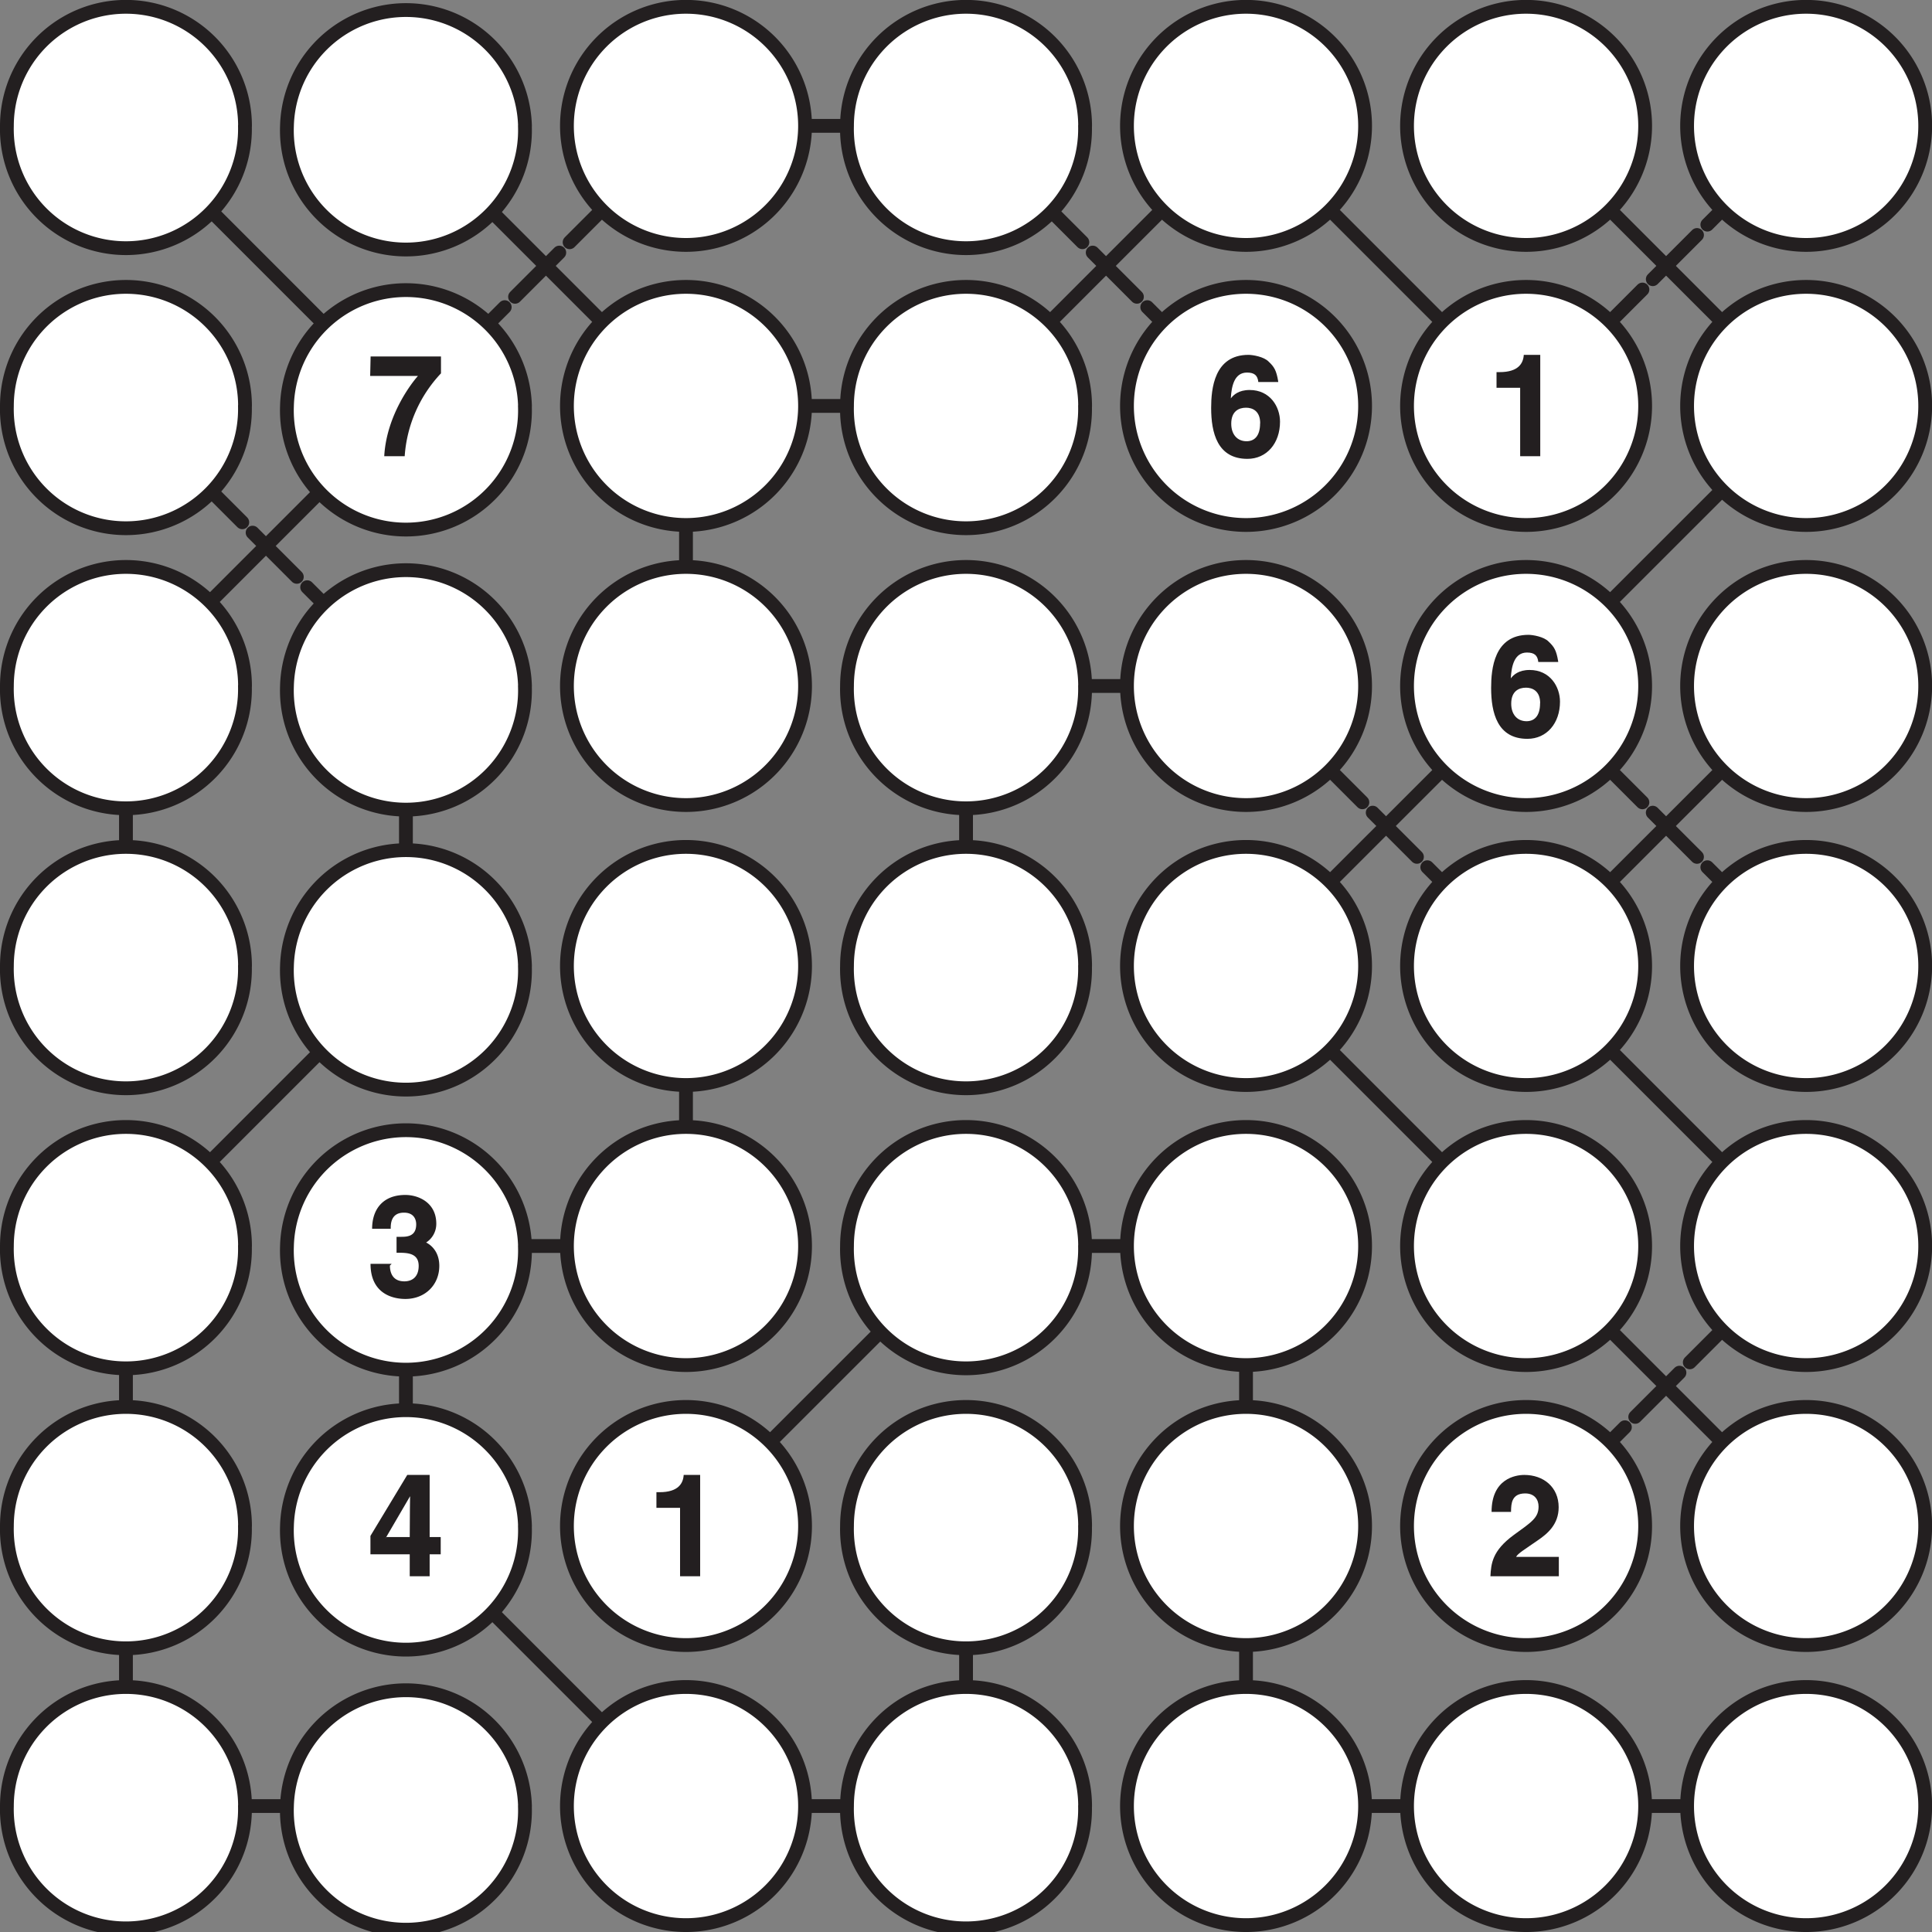 <svg xmlns="http://www.w3.org/2000/svg" xmlns:xlink="http://www.w3.org/1999/xlink" width="291.02" height="291.02" viewBox="0 0 218.268 218.268"><rect x="0" y="0" width="218.268" height="218.268" fill="#808080" stroke="none"/><defs><symbol overflow="visible" id="n"><path d="M8.34-11.27H.41l-.05 2.2h5.4C5.03-8.26 2.2-4.6 1.95 0h2.31a15.13 15.13 0 0 1 4.1-9.36v-1.9zm0 0"/></symbol><symbol overflow="visible" id="o"><path d="M8.02-8.48c-.2-1.2-.44-1.61-1.07-2.2-.54-.57-1.83-.77-2.28-.77-3.89 0-4.22 3.86-4.22 6 0 2.8.7 5.75 4.1 5.75 2.17 0 3.68-1.75 3.68-4.2 0-1.68-1.12-3.58-3.43-3.58-1.25 0-1.83.56-2.13.95.08-1.4.4-2.92 1.83-2.92.83 0 1.2.32 1.28 1.07h2.25zM5.98-3.72c0 1.52-.71 2.03-1.53 2.03-1.04 0-1.73-.76-1.73-1.98 0-1.4.84-1.81 1.67-1.81.7 0 1.6.34 1.6 1.76zm0 0"/></symbol><symbol overflow="visible" id="p"><path d="M1.1-7.73h2.63V0H6v-11.45H4.14c-.06.95-.6 1.95-2.73 1.95h-.35v1.77zm0 0"/></symbol><symbol overflow="visible" id="q"><path d="M3.38-4.92c1.01 0 2.46-.05 2.46 1.48 0 1.25-.73 1.75-1.62 1.75-1.49 0-1.63-1.25-1.63-1.78l.2-.2H.4C.4-.05 3.27.3 4.33.3c2.26 0 3.84-1.61 3.84-3.74 0-1.9-1.31-2.6-1.69-2.72v.2A2.5 2.5 0 0 0 7.83-8.2c0-2.38-2-3.25-3.5-3.25C1.8-11.45.58-9.83.58-7.63h2.1c0-.5 0-1.82 1.5-1.82 1.23 0 1.38.92 1.38 1.32 0 1.46-1.18 1.41-1.84 1.41h-.38v1.8zm0 0"/></symbol><symbol overflow="visible" id="r"><path d="M2.06-4.23l2.8-4.8h.01c0 .23-.04 2-.04 4.6H2.19zm6.25-.2H7.08v-7.02H4.55L.39-4.56v2.08h4.44V0h2.25v-2.48h1.25v-1.94zm0 0"/></symbol><symbol overflow="visible" id="s"><path d="M2.7-7.38c.02-.8.05-1.98 1.6-1.98 1.08 0 1.51.73 1.51 1.48 0 1.27-.78 1.75-2.81 3.22C.56-2.87.45-1.42.37 0H8.1v-2.19H3.27c.21-.4.96-.83 2.45-1.87 1.1-.75 2.36-1.8 2.36-3.74 0-2.28-1.72-3.65-3.88-3.65-1 0-3.7.43-3.7 4.18h2.2zm0 0"/></symbol><clipPath id="a"><path d="M189 0h29.27v29H189zm0 0"/></clipPath><clipPath id="b"><path d="M189 31h29.27v30H189zm0 0"/></clipPath><clipPath id="c"><path d="M189 63h29.27v29H189zm0 0"/></clipPath><clipPath id="d"><path d="M189 94h29.27v30H189zm0 0"/></clipPath><clipPath id="e"><path d="M189 126h29.27v29H189zm0 0"/></clipPath><clipPath id="f"><path d="M189 158h29.27v29H189zm0 0"/></clipPath><clipPath id="g"><path d="M0 189h29v29.27H0zm0 0"/></clipPath><clipPath id="h"><path d="M31 189h30v29.27H31zm0 0"/></clipPath><clipPath id="i"><path d="M63 189h29v29.27H63zm0 0"/></clipPath><clipPath id="j"><path d="M94 189h30v29.27H94zm0 0"/></clipPath><clipPath id="k"><path d="M126 189h29v29.27h-29zm0 0"/></clipPath><clipPath id="l"><path d="M158 189h29v29.27h-29zm0 0"/></clipPath><clipPath id="m"><path d="M189 189h29.27v29.27H189zm0 0"/></clipPath></defs><path d="M14.23 14.22l31.63 31.64M45.86 14.22L77.5 45.86M109.14 14.22H77.5M140.77 14.22l-31.63 31.64M172.41 14.22l31.64 31.64" fill="none" stroke-width="1.559" stroke-linecap="round" stroke-linejoin="round" stroke="#231f20" stroke-miterlimit="10"/><path d="M204.05 14.22L172.4 45.86M45.86 45.86L77.5 14.22" fill="none" stroke-width="1.559" stroke-linecap="round" stroke-linejoin="round" stroke="#231f20" stroke-dasharray="7.067,1.65" stroke-miterlimit="10"/><path d="M77.5 45.86h31.64" fill="none" stroke-width="1.559" stroke-linecap="round" stroke-linejoin="round" stroke="#231f20" stroke-miterlimit="10"/><path d="M140.77 45.86l-31.63-31.64" fill="none" stroke-width="1.559" stroke-linecap="round" stroke-linejoin="round" stroke="#231f20" stroke-dasharray="7.067,1.65" stroke-miterlimit="10"/><path d="M172.41 45.86l-31.64-31.64M204.05 45.86L172.4 77.5M14.23 77.5l31.63-31.64" fill="none" stroke-width="1.559" stroke-linecap="round" stroke-linejoin="round" stroke="#231f20" stroke-miterlimit="10"/><path d="M45.86 77.5L14.23 45.86" fill="none" stroke-width="1.559" stroke-linecap="round" stroke-linejoin="round" stroke="#231f20" stroke-dasharray="7.067,1.65" stroke-miterlimit="10"/><path d="M77.5 77.5V45.86M109.14 77.5h31.63M172.41 77.5l-31.64 31.63M204.05 77.5l-31.64 31.63M14.23 109.13V77.5M45.86 109.13V77.5M77.5 109.13v31.64M109.14 109.13V77.5M140.77 109.13l31.64 31.64" fill="none" stroke-width="1.559" stroke-linecap="round" stroke-linejoin="round" stroke="#231f20" stroke-miterlimit="10"/><path d="M172.41 109.13L140.77 77.5M204.05 109.13L172.4 77.5" fill="none" stroke-width="1.559" stroke-linecap="round" stroke-linejoin="round" stroke="#231f20" stroke-dasharray="7.067,1.65" stroke-miterlimit="10"/><path d="M14.23 140.77l31.63-31.64M45.86 140.77v31.64M77.5 140.77H45.86M109.14 140.77h31.63M140.77 140.77v31.64M172.41 140.77l31.64 31.64M204.05 140.77l-31.64-31.64M14.23 172.4v-31.63M45.86 172.4l31.64 31.64M77.5 172.4l31.64-31.63M109.14 172.4v31.64" fill="none" stroke-width="1.559" stroke-linecap="round" stroke-linejoin="round" stroke="#231f20" stroke-miterlimit="10"/><path d="M172.41 172.4l31.64-31.63" fill="none" stroke-width="1.559" stroke-linecap="round" stroke-linejoin="round" stroke="#231f20" stroke-dasharray="7.067,1.65" stroke-miterlimit="10"/><path d="M14.23 204.04v-31.63M45.86 204.04H14.23M77.5 204.04h31.64M140.77 204.04v-31.63M172.41 204.04h-31.64M204.05 204.04H172.4" fill="none" stroke-width="1.559" stroke-linecap="round" stroke-linejoin="round" stroke="#231f20" stroke-miterlimit="10"/><path d="M27.67 14.22a13.45 13.45 0 1 1-26.89 0 13.45 13.45 0 0 1 26.9 0zm0 0M59.3 14.22a13.45 13.45 0 1 1-26.88 0 13.45 13.45 0 0 1 26.89 0zm0 0M90.95 14.22a13.45 13.45 0 1 1-26.9 0 13.45 13.45 0 0 1 26.9 0zm0 0M122.58 14.22a13.45 13.45 0 1 1-26.89 0 13.45 13.45 0 0 1 26.9 0zm0 0M154.22 14.22a13.45 13.45 0 1 1-26.9 0 13.45 13.45 0 0 1 26.9 0zm0 0M185.86 14.22a13.45 13.45 0 1 1-26.9 0 13.45 13.45 0 0 1 26.9 0zm0 0" fill="#fff" stroke-width="1.559" stroke-linecap="round" stroke-linejoin="round" stroke="#231f20" stroke-miterlimit="10"/><path d="M217.5 14.22a13.45 13.45 0 1 1-26.9 0 13.45 13.45 0 0 1 26.9 0zm0 0" fill="#fff"/><g clip-path="url(#a)"><path d="M217.5 14.22a13.45 13.45 0 1 1-26.9 0 13.45 13.45 0 0 1 26.9 0zm0 0" fill="none" stroke-width="1.559" stroke-linecap="round" stroke-linejoin="round" stroke="#231f20" stroke-miterlimit="10"/></g><path d="M27.67 45.86a13.45 13.45 0 1 1-26.89 0 13.45 13.45 0 0 1 26.9 0zm0 0M59.3 45.86a13.45 13.45 0 1 1-26.88 0 13.45 13.45 0 0 1 26.89 0zm0 0M90.95 45.86a13.45 13.45 0 1 1-26.9 0 13.45 13.45 0 0 1 26.9 0zm0 0M122.58 45.86a13.45 13.45 0 1 1-26.89 0 13.45 13.45 0 0 1 26.9 0zm0 0M154.22 45.86a13.45 13.45 0 1 1-26.9 0 13.45 13.45 0 0 1 26.9 0zm0 0M185.86 45.86a13.45 13.45 0 1 1-26.9 0 13.45 13.45 0 0 1 26.9 0zm0 0" fill="#fff" stroke-width="1.559" stroke-linecap="round" stroke-linejoin="round" stroke="#231f20" stroke-miterlimit="10"/><path d="M217.5 45.86a13.45 13.45 0 1 1-26.9 0 13.45 13.45 0 0 1 26.9 0zm0 0" fill="#fff"/><g clip-path="url(#b)"><path d="M217.5 45.86a13.45 13.45 0 1 1-26.9 0 13.45 13.45 0 0 1 26.9 0zm0 0" fill="none" stroke-width="1.559" stroke-linecap="round" stroke-linejoin="round" stroke="#231f20" stroke-miterlimit="10"/></g><path d="M27.67 77.5a13.45 13.45 0 1 1-26.89 0 13.45 13.45 0 0 1 26.9 0zm0 0M59.3 77.5a13.45 13.45 0 1 1-26.88 0 13.45 13.45 0 0 1 26.89 0zm0 0M90.95 77.5a13.45 13.45 0 1 1-26.9 0 13.45 13.45 0 0 1 26.9 0zm0 0M122.58 77.5a13.45 13.45 0 1 1-26.89 0 13.45 13.45 0 0 1 26.9 0zm0 0M154.22 77.5a13.45 13.45 0 1 1-26.9 0 13.45 13.45 0 0 1 26.9 0zm0 0M185.86 77.5a13.45 13.45 0 1 1-26.9 0 13.45 13.45 0 0 1 26.9 0zm0 0" fill="#fff" stroke-width="1.559" stroke-linecap="round" stroke-linejoin="round" stroke="#231f20" stroke-miterlimit="10"/><path d="M217.5 77.5a13.45 13.45 0 1 1-26.9 0 13.45 13.45 0 0 1 26.9 0zm0 0" fill="#fff"/><g clip-path="url(#c)"><path d="M217.5 77.5a13.45 13.45 0 1 1-26.9 0 13.45 13.45 0 0 1 26.9 0zm0 0" fill="none" stroke-width="1.559" stroke-linecap="round" stroke-linejoin="round" stroke="#231f20" stroke-miterlimit="10"/></g><path d="M27.67 109.13a13.45 13.45 0 1 1-26.89 0 13.45 13.45 0 0 1 26.9 0zm0 0M59.3 109.13a13.45 13.45 0 1 1-26.88 0 13.45 13.45 0 0 1 26.89 0zm0 0M90.95 109.13a13.45 13.45 0 1 1-26.9 0 13.45 13.45 0 0 1 26.9 0zm0 0M122.58 109.13a13.45 13.45 0 1 1-26.89 0 13.45 13.45 0 0 1 26.9 0zm0 0M154.22 109.13a13.45 13.45 0 1 1-26.9 0 13.45 13.45 0 0 1 26.9 0zm0 0M185.86 109.13a13.45 13.45 0 1 1-26.9 0 13.45 13.45 0 0 1 26.9 0zm0 0" fill="#fff" stroke-width="1.559" stroke-linecap="round" stroke-linejoin="round" stroke="#231f20" stroke-miterlimit="10"/><path d="M217.5 109.13a13.45 13.45 0 1 1-26.9 0 13.45 13.45 0 0 1 26.9 0zm0 0" fill="#fff"/><g clip-path="url(#d)"><path d="M217.5 109.13a13.45 13.45 0 1 1-26.9 0 13.45 13.45 0 0 1 26.9 0zm0 0" fill="none" stroke-width="1.559" stroke-linecap="round" stroke-linejoin="round" stroke="#231f20" stroke-miterlimit="10"/></g><path d="M27.67 140.77a13.45 13.45 0 1 1-26.89 0 13.45 13.45 0 0 1 26.9 0zm0 0M59.3 140.77a13.45 13.45 0 1 1-26.88 0 13.45 13.45 0 0 1 26.89 0zm0 0M90.95 140.77a13.45 13.45 0 1 1-26.9 0 13.45 13.45 0 0 1 26.9 0zm0 0M122.58 140.77a13.45 13.45 0 1 1-26.89 0 13.45 13.45 0 0 1 26.9 0zm0 0M154.22 140.77a13.45 13.45 0 1 1-26.9 0 13.45 13.45 0 0 1 26.9 0zm0 0M185.86 140.77a13.45 13.45 0 1 1-26.9 0 13.45 13.45 0 0 1 26.9 0zm0 0" fill="#fff" stroke-width="1.559" stroke-linecap="round" stroke-linejoin="round" stroke="#231f20" stroke-miterlimit="10"/><path d="M217.5 140.77a13.45 13.45 0 1 1-26.9 0 13.45 13.45 0 0 1 26.9 0zm0 0" fill="#fff"/><g clip-path="url(#e)"><path d="M217.5 140.77a13.45 13.45 0 1 1-26.9 0 13.45 13.45 0 0 1 26.9 0zm0 0" fill="none" stroke-width="1.559" stroke-linecap="round" stroke-linejoin="round" stroke="#231f20" stroke-miterlimit="10"/></g><path d="M27.67 172.4a13.45 13.45 0 1 1-26.89 0 13.45 13.45 0 0 1 26.9 0zm0 0M59.3 172.4a13.45 13.45 0 1 1-26.88 0 13.45 13.45 0 0 1 26.89 0zm0 0M90.95 172.4a13.45 13.45 0 1 1-26.9 0 13.45 13.45 0 0 1 26.9 0zm0 0M122.58 172.4a13.45 13.45 0 1 1-26.89 0 13.45 13.45 0 0 1 26.9 0zm0 0M154.22 172.4a13.45 13.45 0 1 1-26.9 0 13.45 13.45 0 0 1 26.9 0zm0 0M185.86 172.4a13.45 13.45 0 1 1-26.9 0 13.45 13.45 0 0 1 26.9 0zm0 0" fill="#fff" stroke-width="1.559" stroke-linecap="round" stroke-linejoin="round" stroke="#231f20" stroke-miterlimit="10"/><path d="M217.5 172.4a13.45 13.45 0 1 1-26.9 0 13.45 13.45 0 0 1 26.9 0zm0 0" fill="#fff"/><g clip-path="url(#f)"><path d="M217.5 172.4a13.45 13.45 0 1 1-26.9 0 13.45 13.45 0 0 1 26.9 0zm0 0" fill="none" stroke-width="1.559" stroke-linecap="round" stroke-linejoin="round" stroke="#231f20" stroke-miterlimit="10"/></g><path d="M27.67 204.04a13.45 13.45 0 1 1-26.89 0 13.45 13.45 0 0 1 26.9 0zm0 0" fill="#fff"/><g clip-path="url(#g)"><path d="M27.67 204.04a13.45 13.45 0 1 1-26.89 0 13.45 13.45 0 0 1 26.9 0zm0 0" fill="none" stroke-width="1.559" stroke-linecap="round" stroke-linejoin="round" stroke="#231f20" stroke-miterlimit="10"/></g><path d="M59.3 204.04a13.45 13.45 0 1 1-26.88 0 13.45 13.45 0 0 1 26.89 0zm0 0" fill="#fff"/><g clip-path="url(#h)"><path d="M59.3 204.04a13.45 13.45 0 1 1-26.88 0 13.45 13.45 0 0 1 26.89 0zm0 0" fill="none" stroke-width="1.559" stroke-linecap="round" stroke-linejoin="round" stroke="#231f20" stroke-miterlimit="10"/></g><path d="M90.95 204.04a13.45 13.45 0 1 1-26.9 0 13.45 13.45 0 0 1 26.9 0zm0 0" fill="#fff"/><g clip-path="url(#i)"><path d="M90.95 204.04a13.45 13.45 0 1 1-26.9 0 13.45 13.45 0 0 1 26.9 0zm0 0" fill="none" stroke-width="1.559" stroke-linecap="round" stroke-linejoin="round" stroke="#231f20" stroke-miterlimit="10"/></g><path d="M122.58 204.04a13.45 13.45 0 1 1-26.89 0 13.45 13.45 0 0 1 26.9 0zm0 0" fill="#fff"/><g clip-path="url(#j)"><path d="M122.58 204.04a13.45 13.45 0 1 1-26.89 0 13.45 13.45 0 0 1 26.9 0zm0 0" fill="none" stroke-width="1.559" stroke-linecap="round" stroke-linejoin="round" stroke="#231f20" stroke-miterlimit="10"/></g><path d="M154.22 204.04a13.45 13.45 0 1 1-26.9 0 13.45 13.45 0 0 1 26.9 0zm0 0" fill="#fff"/><g clip-path="url(#k)"><path d="M154.22 204.04a13.45 13.45 0 1 1-26.9 0 13.45 13.45 0 0 1 26.9 0zm0 0" fill="none" stroke-width="1.559" stroke-linecap="round" stroke-linejoin="round" stroke="#231f20" stroke-miterlimit="10"/></g><path d="M185.86 204.04a13.45 13.45 0 1 1-26.9 0 13.45 13.45 0 0 1 26.9 0zm0 0" fill="#fff"/><g clip-path="url(#l)"><path d="M185.86 204.04a13.45 13.45 0 1 1-26.9 0 13.45 13.45 0 0 1 26.9 0zm0 0" fill="none" stroke-width="1.559" stroke-linecap="round" stroke-linejoin="round" stroke="#231f20" stroke-miterlimit="10"/></g><path d="M217.5 204.04a13.45 13.45 0 1 1-26.9 0 13.45 13.45 0 0 1 26.9 0zm0 0" fill="#fff"/><g clip-path="url(#m)"><path d="M217.5 204.04a13.45 13.45 0 1 1-26.9 0 13.45 13.45 0 0 1 26.9 0zm0 0" fill="none" stroke-width="1.559" stroke-linecap="round" stroke-linejoin="round" stroke="#231f20" stroke-miterlimit="10"/></g><use xlink:href="#n" x="41.46" y="51.54" fill="#231f20"/><use xlink:href="#o" x="136.38" y="51.54" fill="#231f20"/><use xlink:href="#p" x="168.01" y="51.54" fill="#231f20"/><use xlink:href="#o" x="168.01" y="83.17" fill="#231f20"/><use xlink:href="#q" x="41.46" y="146.45" fill="#231f20"/><use xlink:href="#r" x="41.46" y="178.08" fill="#231f20"/><use xlink:href="#p" x="73.1" y="178.08" fill="#231f20"/><use xlink:href="#s" x="168.01" y="178.08" fill="#231f20"/></svg>
